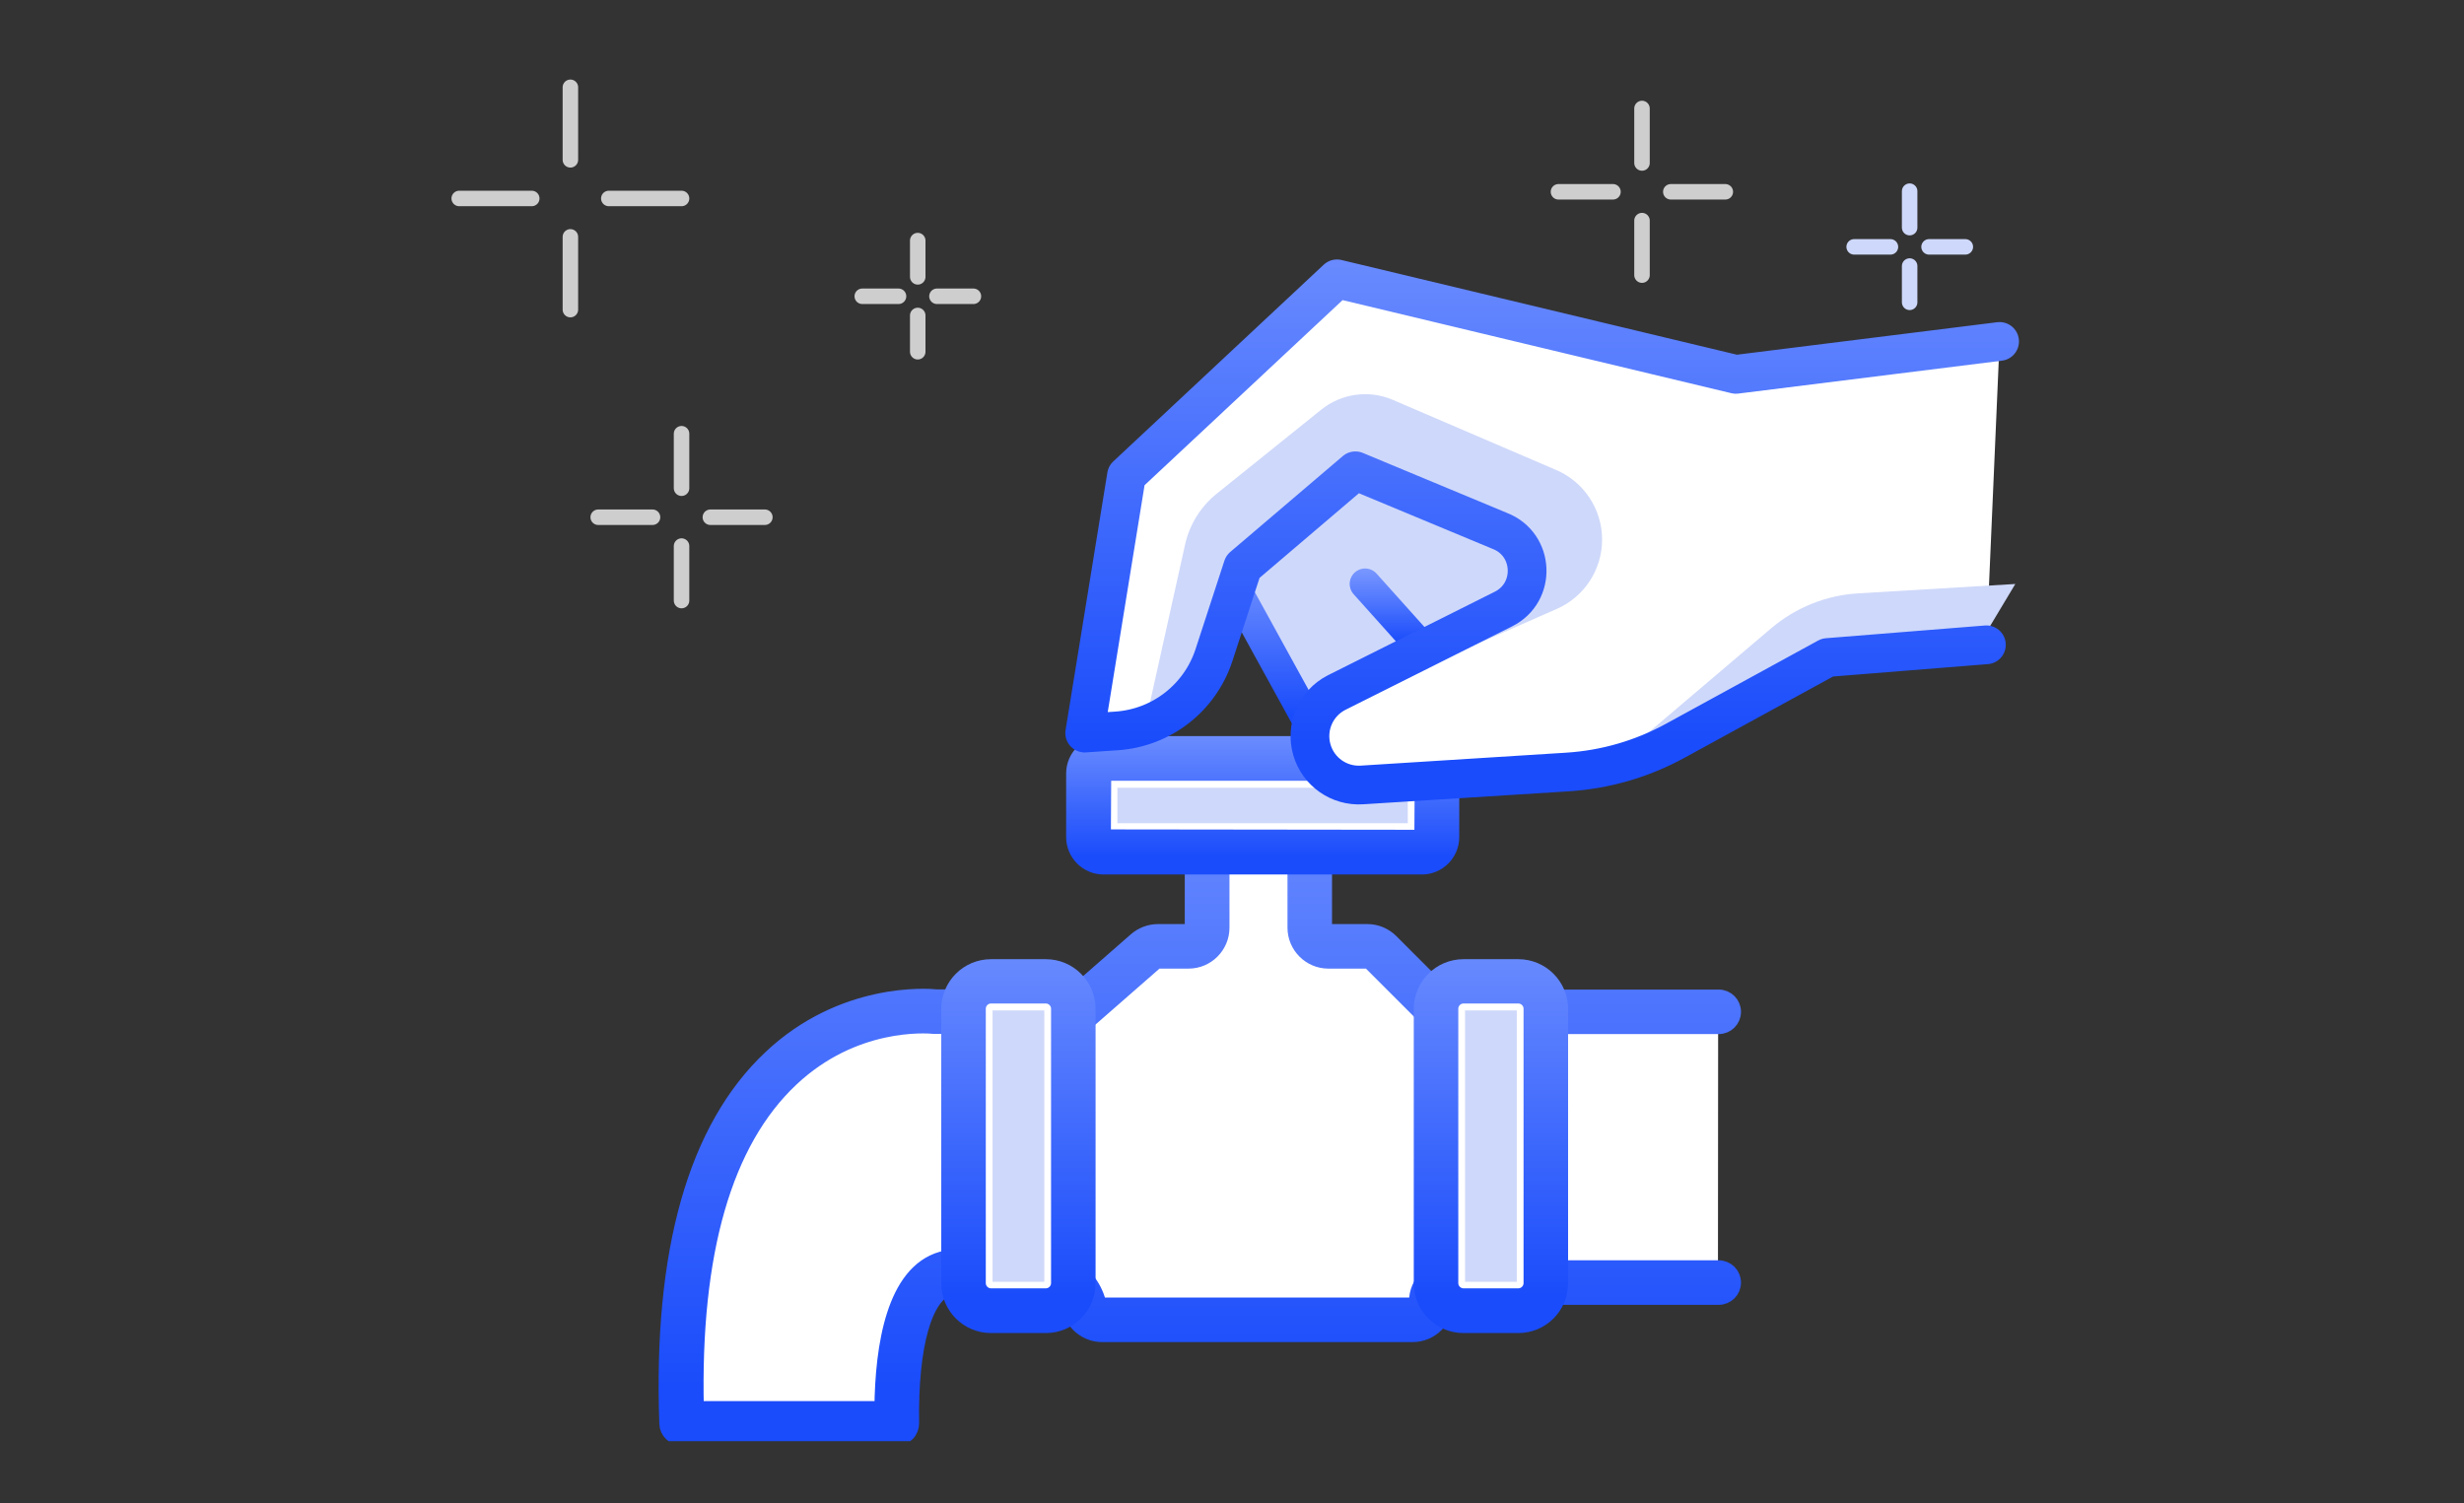 <svg width="159" height="97" viewBox="0 0 159 97" fill="none" xmlns="http://www.w3.org/2000/svg">
<rect x="0" y="0" width="159" height="97" fill="#333333" stroke="none"/>
<g clip-path="url(#clip0_121_5767)">
<path d="M36.807 15.285V19.979" stroke="#CECECE" stroke-linecap="round" stroke-linejoin="round"/>
<path d="M36.807 5.633V10.314" stroke="#CECECE" stroke-linecap="round" stroke-linejoin="round"/>
<path d="M39.286 12.807H43.98" stroke="#CECECE" stroke-linecap="round" stroke-linejoin="round"/>
<path d="M29.633 12.807H34.314" stroke="#CECECE" stroke-linecap="round" stroke-linejoin="round"/>
<path d="M43.98 35.238V38.755" stroke="#CECECE" stroke-linecap="round" stroke-linejoin="round"/>
<path d="M43.98 27.988V31.505" stroke="#CECECE" stroke-linecap="round" stroke-linejoin="round"/>
<path d="M45.839 33.377H49.356" stroke="#CECECE" stroke-linecap="round" stroke-linejoin="round"/>
<path d="M38.602 33.377H42.107" stroke="#CECECE" stroke-linecap="round" stroke-linejoin="round"/>
<path d="M59.221 20.357V22.698" stroke="#CECECE" stroke-linecap="round" stroke-linejoin="round"/>
<path d="M59.221 15.525V17.866" stroke="#CECECE" stroke-linecap="round" stroke-linejoin="round"/>
<path d="M60.461 19.119H62.814" stroke="#CECECE" stroke-linecap="round" stroke-linejoin="round"/>
<path d="M55.641 19.119H57.981" stroke="#CECECE" stroke-linecap="round" stroke-linejoin="round"/>
<path d="M105.957 14.236V17.753" stroke="#CECECE" stroke-linecap="round" stroke-linejoin="round"/>
<path d="M105.957 7V10.517" stroke="#CECECE" stroke-linecap="round" stroke-linejoin="round"/>
<path d="M107.816 12.377H111.333" stroke="#CECECE" stroke-linecap="round" stroke-linejoin="round"/>
<path d="M100.567 12.377H104.084" stroke="#CECECE" stroke-linecap="round" stroke-linejoin="round"/>
<path d="M123.228 17.168V19.509" stroke="#CED8FA" stroke-linecap="round" stroke-linejoin="round"/>
<path d="M123.228 12.336V14.689" stroke="#CED8FA" stroke-linecap="round" stroke-linejoin="round"/>
<path d="M124.48 15.93H126.821" stroke="#CED8FA" stroke-linecap="round" stroke-linejoin="round"/>
<path d="M119.647 15.93H121.988" stroke="#CED8FA" stroke-linecap="round" stroke-linejoin="round"/>
<path d="M110.871 65.268H93.424C93.108 65.268 92.805 65.141 92.577 64.914L89.06 61.397C88.832 61.169 88.528 61.042 88.212 61.042H85.694C85.024 61.042 84.493 60.498 84.493 59.84V53.818H79.065C78.394 53.818 77.863 54.362 77.863 55.02V59.84C77.863 60.511 77.319 61.042 76.661 61.042H74.7C74.409 61.042 74.131 61.144 73.903 61.346L69.766 64.964C69.551 65.154 69.26 65.268 68.969 65.268H60.455C60.455 65.268 60.379 65.268 60.328 65.268C59.228 65.154 42.945 64.003 43.957 91.836H57.823C57.773 88.357 58.165 82.955 60.986 82.145C64.82 81.044 69.159 81.449 69.905 84.258C70.045 84.789 70.525 85.156 71.069 85.156H91.109C91.78 85.156 92.311 84.612 92.311 83.954C92.311 83.296 92.855 82.752 93.513 82.752H110.858" fill="white"/>
<path d="M57.836 92.773H43.983C43.476 92.773 43.059 92.368 43.046 91.875C42.641 80.754 44.893 72.796 49.752 68.242C54.395 63.877 59.847 64.282 60.442 64.345H68.994C69.058 64.345 69.121 64.32 69.171 64.282L73.308 60.663C73.701 60.322 74.207 60.132 74.725 60.132H76.686C76.838 60.132 76.952 60.018 76.952 59.867V55.046C76.952 53.87 77.914 52.908 79.09 52.908H84.518C85.036 52.908 85.454 53.326 85.454 53.844V59.867C85.454 60.018 85.568 60.132 85.719 60.132H88.237C88.806 60.132 89.35 60.36 89.755 60.765L93.272 64.282C93.272 64.282 93.386 64.358 93.462 64.358H110.908C111.427 64.358 111.845 64.775 111.845 65.294C111.845 65.813 111.427 66.23 110.908 66.23H93.462C92.893 66.23 92.349 66.002 91.944 65.598L88.427 62.081C88.427 62.081 88.313 62.005 88.237 62.005H85.719C84.543 62.005 83.581 61.043 83.581 59.867V54.781H79.103C78.951 54.781 78.837 54.895 78.837 55.046V59.867C78.837 61.043 77.876 62.005 76.699 62.005H74.738C74.675 62.005 74.612 62.03 74.561 62.068L70.424 65.686C70.032 66.028 69.526 66.218 69.007 66.218H60.493C60.493 66.218 60.303 66.218 60.278 66.218C59.746 66.167 55.09 65.825 51.055 69.621C46.74 73.669 44.678 80.83 44.919 90.913H56.925C56.963 86.801 57.722 82.133 60.771 81.26C63.883 80.374 66.995 80.476 68.88 81.551C69.905 82.133 70.588 82.993 70.867 84.031C70.905 84.144 71.006 84.233 71.12 84.233H91.16C91.311 84.233 91.425 84.119 91.425 83.967C91.425 82.791 92.387 81.829 93.563 81.829H110.908C111.427 81.829 111.845 82.247 111.845 82.766C111.845 83.284 111.427 83.702 110.908 83.702H93.563C93.412 83.702 93.298 83.816 93.298 83.967C93.298 85.144 92.336 86.106 91.16 86.106H71.12C70.158 86.106 69.298 85.448 69.058 84.511C68.906 83.955 68.552 83.512 67.957 83.183C66.515 82.361 63.896 82.323 61.29 83.069C59.658 83.537 58.734 86.814 58.81 91.837C58.81 92.09 58.721 92.33 58.544 92.507C58.367 92.684 58.127 92.785 57.874 92.785L57.836 92.773Z" fill="url(#paint0_linear_121_5767)" stroke="url(#paint1_linear_121_5767)"/>
<path d="M67.489 63.32H63.947C62.969 63.32 62.176 64.113 62.176 65.091V82.816C62.176 83.794 62.969 84.587 63.947 84.587H67.489C68.468 84.587 69.261 83.794 69.261 82.816V65.091C69.261 64.113 68.468 63.32 67.489 63.32Z" fill="white"/>
<path d="M67.388 65.205H64.048V82.715H67.388V65.205Z" fill="#CED8FA"/>
<path d="M67.489 85.523H63.947C62.454 85.523 61.239 84.309 61.239 82.816V65.104C61.239 63.611 62.454 62.397 63.947 62.397H67.489C68.982 62.397 70.197 63.611 70.197 65.104V82.816C70.197 84.309 68.982 85.523 67.489 85.523ZM63.947 64.256C63.491 64.256 63.112 64.636 63.112 65.091V82.803C63.112 83.259 63.491 83.638 63.947 83.638H67.489C67.945 83.638 68.324 83.259 68.324 82.803V65.091C68.324 64.636 67.945 64.256 67.489 64.256H63.947Z" fill="url(#paint2_linear_121_5767)" stroke="url(#paint3_linear_121_5767)"/>
<path d="M97.98 63.32H94.437C93.459 63.32 92.666 64.113 92.666 65.091V82.816C92.666 83.794 93.459 84.587 94.437 84.587H97.98C98.958 84.587 99.751 83.794 99.751 82.816V65.091C99.751 64.113 98.958 63.32 97.98 63.32Z" fill="white"/>
<path d="M97.878 65.205H94.538V82.715H97.878V65.205Z" fill="#CED8FA"/>
<path d="M97.979 85.523H94.437C92.944 85.523 91.73 84.309 91.73 82.816V65.104C91.73 63.611 92.944 62.397 94.437 62.397H97.979C99.472 62.397 100.687 63.611 100.687 65.104V82.816C100.687 84.309 99.472 85.523 97.979 85.523ZM94.437 64.256C93.981 64.256 93.602 64.636 93.602 65.091V82.803C93.602 83.259 93.981 83.638 94.437 83.638H97.979C98.435 83.638 98.814 83.259 98.814 82.803V65.091C98.814 64.636 98.435 64.256 97.979 64.256H94.437Z" fill="url(#paint4_linear_121_5767)" stroke="url(#paint5_linear_121_5767)"/>
<path d="M91.754 48.949H71.196C70.665 48.949 70.234 49.38 70.234 49.911V54.035C70.234 54.566 70.665 54.997 71.196 54.997H91.754C92.285 54.997 92.716 54.566 92.716 54.035V49.911C92.716 49.38 92.285 48.949 91.754 48.949Z" fill="white"/>
<path d="M90.843 50.834H72.106V53.124H90.843V50.834Z" fill="#CED8FA"/>
<path d="M91.754 55.932H71.208C70.158 55.932 69.298 55.072 69.298 54.022V49.91C69.298 48.86 70.158 48 71.208 48H91.754C92.804 48 93.665 48.86 93.665 49.91V54.022C93.665 55.072 92.804 55.932 91.754 55.932V55.932ZM71.208 49.885L71.183 54.022L91.767 54.047L91.792 49.91L91.767 49.885H71.221H71.208Z" fill="url(#paint6_linear_121_5767)" stroke="url(#paint7_linear_121_5767)"/>
<g clip-path="url(#clip1_121_5767)">
<path d="M129.032 22.034L112.013 24.158L86.273 17.994L72.692 30.69L69.995 47.306L72.05 47.167C74.95 46.973 77.438 45.032 78.338 42.271L80.198 36.57L87.462 30.381L96.799 34.267C99.018 35.142 99.153 38.232 97.018 39.301L86.238 44.699C84.895 45.391 84.233 46.938 84.656 48.39C85.069 49.808 86.412 50.748 87.885 50.654L101.148 49.818C103.585 49.664 105.958 48.977 108.102 47.803L117.923 42.431L128.181 41.61" fill="white"/>
<path d="M74.045 46.068L76.473 35.138C76.761 33.849 77.478 32.695 78.507 31.864L85.258 26.437C86.562 25.387 88.343 25.143 89.88 25.805L100.297 30.277C102.158 31.019 103.382 32.815 103.382 34.819C103.382 36.76 102.237 38.511 100.461 39.292L84.587 46.272L80.204 38.68L77.746 43.605L74.05 46.063L74.045 46.068Z" fill="#CED8FA"/>
<path d="M104.406 48.944L114.296 40.541C115.868 39.208 117.828 38.417 119.883 38.292L130.047 37.685L127.584 41.79L117.943 42.795L104.406 48.949V48.944Z" fill="#CED8FA"/>
<path d="M91.77 41.784L88.089 37.68" stroke="url(#paint8_linear_121_5767)" stroke-width="1.99" stroke-linecap="round" stroke-linejoin="round"/>
<path d="M79.726 38.008L84.596 46.863" stroke="url(#paint9_linear_121_5767)" stroke-width="1.99" stroke-linecap="round" stroke-linejoin="round"/>
<path d="M129.032 22.034L112.013 24.158L86.273 17.994L72.692 30.69L69.995 47.306L72.05 47.167C74.95 46.973 77.438 45.032 78.338 42.271L80.198 36.57L87.462 30.381L96.799 34.267C99.018 35.142 99.153 38.232 97.018 39.301L86.238 44.699C84.895 45.391 84.233 46.938 84.656 48.39C85.069 49.808 86.412 50.748 87.885 50.654L101.148 49.818C103.585 49.664 105.958 48.977 108.102 47.803L117.923 42.431L128.181 41.61" stroke="url(#paint10_linear_121_5767)" stroke-width="2.5" stroke-linecap="round" stroke-linejoin="round"/>
</g>
</g>
<defs>
<linearGradient id="paint0_linear_121_5767" x1="77.422" y1="10.008" x2="77.422" y2="89.462" gradientUnits="userSpaceOnUse">
<stop offset="0.417" stop-color="#7A98FF"/>
<stop offset="1" stop-color="#1A4CFB"/>
</linearGradient>
<linearGradient id="paint1_linear_121_5767" x1="77.422" y1="10.008" x2="77.422" y2="89.462" gradientUnits="userSpaceOnUse">
<stop offset="0.417" stop-color="#7A98FF"/>
<stop offset="1" stop-color="#1A4CFB"/>
</linearGradient>
<linearGradient id="paint2_linear_121_5767" x1="65.718" y1="37.516" x2="65.718" y2="83.596" gradientUnits="userSpaceOnUse">
<stop offset="0.417" stop-color="#7A98FF"/>
<stop offset="1" stop-color="#1A4CFB"/>
</linearGradient>
<linearGradient id="paint3_linear_121_5767" x1="65.718" y1="37.516" x2="65.718" y2="83.596" gradientUnits="userSpaceOnUse">
<stop offset="0.417" stop-color="#7A98FF"/>
<stop offset="1" stop-color="#1A4CFB"/>
</linearGradient>
<linearGradient id="paint4_linear_121_5767" x1="96.208" y1="37.516" x2="96.208" y2="83.596" gradientUnits="userSpaceOnUse">
<stop offset="0.417" stop-color="#7A98FF"/>
<stop offset="1" stop-color="#1A4CFB"/>
</linearGradient>
<linearGradient id="paint5_linear_121_5767" x1="96.208" y1="37.516" x2="96.208" y2="83.596" gradientUnits="userSpaceOnUse">
<stop offset="0.417" stop-color="#7A98FF"/>
<stop offset="1" stop-color="#1A4CFB"/>
</linearGradient>
<linearGradient id="paint6_linear_121_5767" x1="81.481" y1="39.466" x2="81.481" y2="55.271" gradientUnits="userSpaceOnUse">
<stop offset="0.417" stop-color="#7A98FF"/>
<stop offset="1" stop-color="#1A4CFB"/>
</linearGradient>
<linearGradient id="paint7_linear_121_5767" x1="81.481" y1="39.466" x2="81.481" y2="55.271" gradientUnits="userSpaceOnUse">
<stop offset="0.417" stop-color="#7A98FF"/>
<stop offset="1" stop-color="#1A4CFB"/>
</linearGradient>
<linearGradient id="paint8_linear_121_5767" x1="89.93" y1="33.264" x2="89.93" y2="41.442" gradientUnits="userSpaceOnUse">
<stop offset="0.417" stop-color="#7A98FF"/>
<stop offset="1" stop-color="#1A4CFB"/>
</linearGradient>
<linearGradient id="paint9_linear_121_5767" x1="82.161" y1="28.481" x2="82.161" y2="46.125" gradientUnits="userSpaceOnUse">
<stop offset="0.417" stop-color="#7A98FF"/>
<stop offset="1" stop-color="#1A4CFB"/>
</linearGradient>
<linearGradient id="paint10_linear_121_5767" x1="99.513" y1="-17.149" x2="99.513" y2="47.938" gradientUnits="userSpaceOnUse">
<stop offset="0.417" stop-color="#7A98FF"/>
<stop offset="1" stop-color="#1A4CFB"/>
</linearGradient>
<clipPath id="clip0_121_5767">
<rect width="102" height="89" fill="white" transform="translate(29 4)"/>
</clipPath>
<clipPath id="clip1_121_5767">
<rect width="63" height="36" fill="white" transform="translate(68 16)"/>
</clipPath>
</defs>
</svg>
